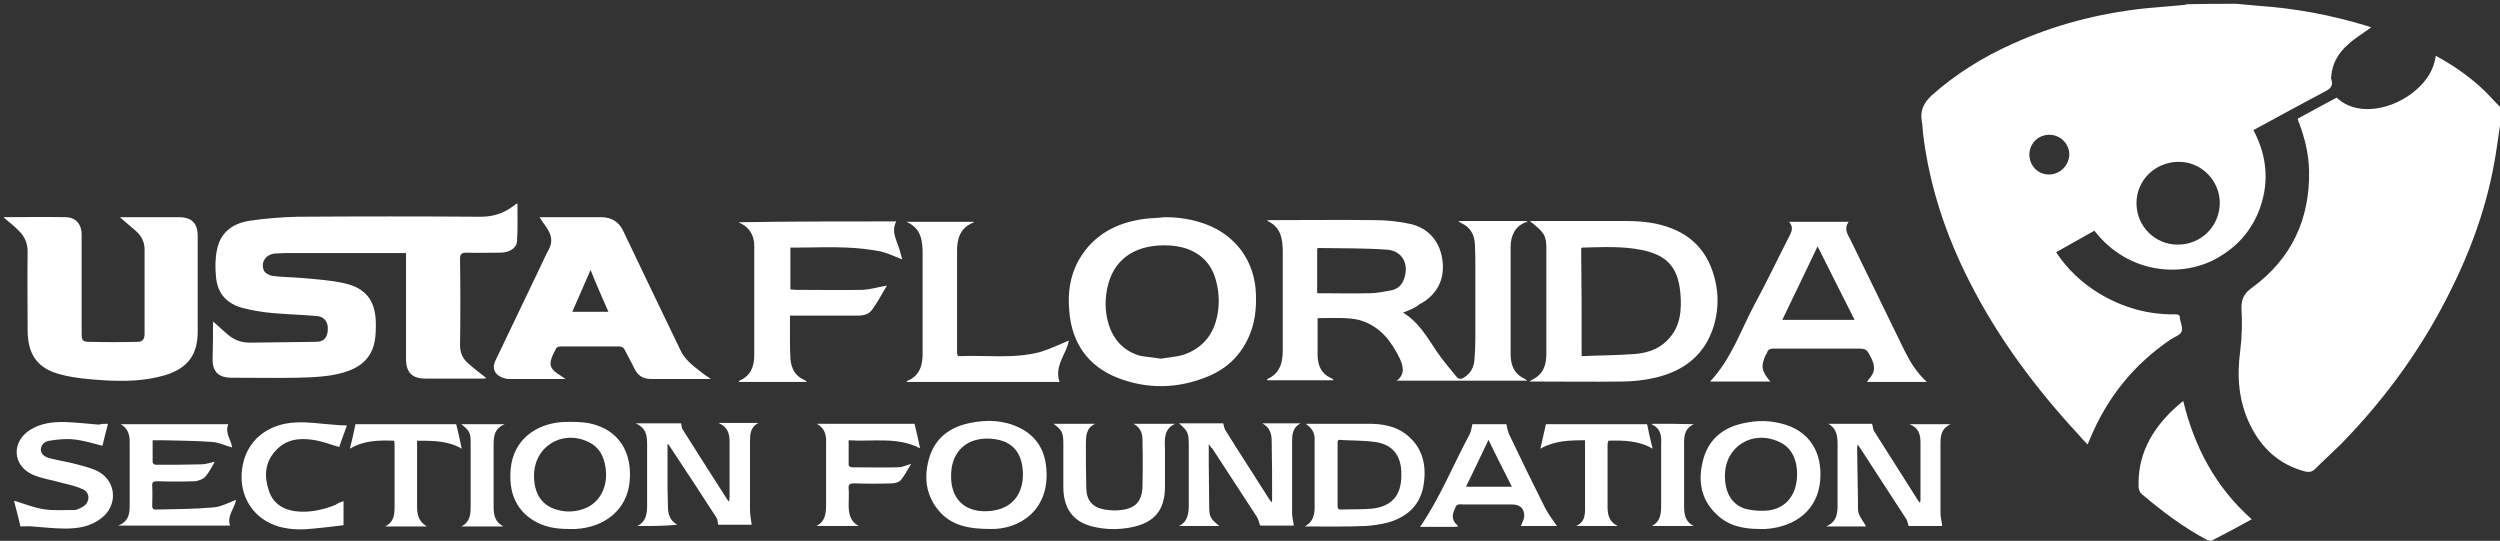 <svg xmlns="http://www.w3.org/2000/svg" width="245" height="53" viewBox="0 0 245 53">
  <rect x="0" y="0" width="245" height="53" fill="#333333" stroke="none"/>
  <g fill="#FFF">
    <path d="M219.167,0.373 C219.917,0.455 220.667,0.497 221.458,0.58 C225.042,0.828 228.5,1.491 231.917,2.526 C232.083,2.567 232.25,2.65 232.375,2.691 C231.625,3.23 230.792,3.727 230.125,4.348 C229.167,5.176 228.542,6.211 228.458,7.536 C228.458,7.619 228.417,7.66 228.458,7.743 C228.75,8.53 228.208,8.778 227.667,9.068 C225.375,10.269 223.125,11.511 220.833,12.753 C222.25,15.403 222.417,18.136 221.292,20.869 C220.5,22.732 219.208,24.181 217.417,25.216 C213.917,27.287 208.542,26.873 205.25,22.608 C204,23.312 202.75,24.016 201.5,24.72 C202.625,26.417 204.042,27.742 205.75,28.777 C208.042,30.144 210.5,30.848 213.208,30.806 C213.458,30.806 213.625,30.848 213.625,31.137 C213.667,31.593 213.958,32.131 213.792,32.504 C213.667,32.835 213.125,33.001 212.75,33.249 C209.125,35.692 206.5,38.963 204.833,42.98 C204.75,43.145 204.708,43.311 204.583,43.559 C204.25,43.228 203.958,42.897 203.667,42.566 C199.5,38.052 195.875,33.208 193.083,27.742 C190.708,23.105 189.083,18.26 188.458,13.084 C188.417,12.67 188.417,12.298 188.333,11.884 C188.167,10.848 188.5,10.103 189.292,9.358 C191.667,7.246 194.333,5.59 197.208,4.306 C201.292,2.443 205.625,1.325 210.125,0.828 C211.375,0.704 212.625,0.621 213.917,0.497 C214.042,0.497 214.208,0.455 214.333,0.414 C215.917,0.373 217.542,0.373 219.167,0.373 Z M209.375,19.916 C209.375,22.152 211.167,23.974 213.417,23.974 C215.708,23.974 217.5,22.194 217.542,19.916 C217.542,17.68 215.708,15.817 213.458,15.859 C211.167,15.9 209.375,17.68 209.375,19.916 Z M200.792,17.101 C201.875,17.101 202.75,16.231 202.792,15.155 C202.792,14.078 201.917,13.209 200.833,13.209 C199.75,13.209 198.917,14.037 198.875,15.113 C198.875,16.231 199.708,17.101 200.792,17.101 Z"/>
    <path d="M245 12.298C244.917 12.96 244.792 13.623 244.708 14.285 244.042 19.088 242.542 23.602 240.417 27.949 237.625 33.746 233.917 38.922 229.417 43.518 228.583 44.346 227.708 45.133 226.875 45.961 226.583 46.251 226.292 46.292 225.917 46.209 223.375 45.547 221.625 43.932 220.5 41.613 219.375 39.295 219.208 36.893 219.542 34.367 219.708 33.042 219.75 31.676 219.667 30.309 219.625 29.316 219.917 28.736 220.75 28.156 224.583 25.341 226.375 21.448 226.292 16.728 226.25 15.072 225.875 13.54 225.292 12.008 225.25 11.884 225.208 11.801 225.167 11.635 226.458 10.931 227.75 10.227 229 9.565 230.833 11.345 234.042 10.848 236.25 9.234 237.542 8.281 238.458 7.122 238.708 5.466 240.292 6.335 241.708 7.287 243.042 8.488 243.75 9.109 244.333 9.813 245 10.476 245 11.055 245 11.677 245 12.298zM20.875 31.51C21.375 31.924 21.833 32.38 22.333 32.794 22.958 33.332 23.667 33.58 24.5 33.58 26.667 33.539 28.833 33.539 31 33.498 31.75 33.498 32.125 33.042 32.125 32.255 32.167 31.552 31.75 31.013 31.042 30.972 29.625 30.848 28.167 30.806 26.75 30.682 25.75 30.599 24.75 30.434 23.792 30.185 22.25 29.771 21.292 28.777 21.167 27.121 21.083 26.252 21.083 25.382 21.25 24.554 21.542 22.856 22.708 21.945 24.333 21.655 25.917 21.407 27.542 21.283 29.167 21.241 35.167 21.2 41.125 21.2 47.125 21.241 48.333 21.241 49.333 20.91 50.292 20.206 50.417 20.123 50.5 20.041 50.625 19.958 50.667 19.958 50.667 19.958 50.708 19.958 50.708 21.2 50.75 22.442 50.667 23.643 50.625 24.347 49.875 24.761 49.042 24.761 47.917 24.761 46.792 24.802 45.708 24.761 45.25 24.761 45.083 24.885 45.083 25.382 45.125 28.198 45.125 30.972 45.083 33.788 45.083 34.491 45.292 35.071 45.792 35.527 46.375 36.065 47.042 36.562 47.667 37.059 47.583 37.059 47.5 37.1 47.375 37.1 45.458 37.1 43.583 37.1 41.667 37.1 40.375 37.1 39.792 36.479 39.792 35.195 39.792 31.966 39.792 28.695 39.792 25.465 39.792 25.258 39.792 25.092 39.792 24.802 39.542 24.802 39.333 24.802 39.167 24.802 35.417 24.802 31.667 24.802 27.917 24.802 27.583 24.802 27.292 24.844 26.958 24.844 26.042 24.927 25.5 25.713 25.875 26.541 26 26.79 26.417 26.997 26.708 27.038 27.667 27.163 28.667 27.163 29.625 27.245 31 27.37 32.333 27.452 33.667 27.742 35.833 28.198 36.792 29.44 36.833 31.634 36.833 32.255 36.833 32.918 36.708 33.498 36.375 35.195 35.208 36.065 33.625 36.52 32.167 36.934 30.625 36.976 29.125 37.017 27 37.059 24.875 37.017 22.708 37.017 21.417 37.017 20.833 36.438 20.833 35.195 20.875 33.995 20.875 32.711 20.875 31.51zM137.5 30.641C139.042 31.552 139.875 33.084 140.833 34.491 141.417 35.361 142.125 36.148 142.75 36.934 142.958 37.183 143.208 37.183 143.5 36.976 144.167 36.562 144.458 35.941 144.5 35.195 144.542 34.574 144.583 33.953 144.583 33.291 144.583 30.641 144.583 27.949 144.583 25.299 144.583 24.844 144.542 24.388 144.542 23.974 144.5 23.022 144.125 22.277 143.208 21.863 143.125 21.821 143.042 21.78 142.917 21.655 145.208 21.655 147.375 21.655 149.583 21.655 149.625 21.697 149.667 21.738 149.708 21.78 149.625 21.78 149.542 21.78 149.5 21.78 148.417 22.235 148.042 23.146 148.042 24.223 148.042 27.742 148.042 31.262 148.042 34.74 148.042 35.816 148.417 36.686 149.458 37.141 149.5 37.183 149.542 37.224 149.667 37.307 145.375 37.307 141.167 37.307 136.875 37.307 137.75 36.645 137.5 35.858 137.167 35.112 136.375 33.498 135.333 32.09 133.542 31.469 133 31.262 132.417 31.22 131.833 31.179 130.958 31.137 130.083 31.179 129.125 31.179 129.125 31.593 129.125 31.966 129.125 32.338 129.125 33.208 129.125 34.077 129.125 34.905 129.167 35.858 129.5 36.645 130.458 37.059 130.542 37.1 130.583 37.141 130.667 37.183 130.667 37.183 130.667 37.224 130.667 37.266 128.5 37.266 126.333 37.266 124.167 37.266 124.167 37.224 124.208 37.183 124.208 37.141 125.417 36.603 125.708 35.568 125.708 34.367 125.708 31.137 125.708 27.866 125.708 24.637 125.708 23.353 125.5 22.194 124.125 21.614 124.25 21.614 124.375 21.573 124.458 21.573 127.875 21.573 131.292 21.531 134.708 21.573 135.875 21.573 137.083 21.697 138.208 21.945 140.042 22.359 141.167 23.726 141.375 25.63 141.583 27.411 140.792 28.943 139.125 29.812 138.625 30.227 138.083 30.392 137.5 30.641zM129.083 28.736C130.833 28.736 132.542 28.777 134.25 28.736 134.958 28.736 135.667 28.57 136.375 28.446 136.958 28.322 137.375 27.949 137.583 27.37 138.125 25.92 137.458 24.595 135.958 24.471 133.708 24.305 131.458 24.347 129.208 24.305 129.167 24.305 129.167 24.347 129.083 24.347 129.083 25.755 129.083 27.204 129.083 28.736zM.333 21.283C2.375 21.283 4.417 21.241 6.458 21.283 7.458 21.324 8 21.987 8 22.98 8 26.21 8 29.44 8 32.67 8 33.332 8.083 33.498 8.708 33.498 10.292 33.539 11.917 33.539 13.5 33.498 14 33.498 14.167 33.208 14.167 32.711 14.167 29.937 14.167 27.163 14.167 24.43 14.167 23.684 13.833 23.105 13.333 22.649 12.833 22.194 12.292 21.78 11.75 21.283 11.917 21.283 12.042 21.283 12.167 21.283 13.958 21.283 15.75 21.283 17.5 21.283 18.792 21.283 19.375 21.863 19.375 23.146 19.375 26.252 19.375 29.357 19.375 32.504 19.375 34.781 18.375 36.106 16.167 36.769 14.208 37.348 12.167 37.39 10.167 37.266 8.792 37.183 7.375 37.059 6.042 36.727 3.667 36.148 2.708 34.74 2.708 32.338 2.708 29.771 2.667 27.245 2.708 24.678 2.708 23.85 2.417 23.146 1.833 22.608 1.375 22.111.833 21.738.333 21.283zM55.417 37.141C53.458 37.141 51.667 37.141 49.833 37.141 49.625 37.141 49.375 37.059 49.167 36.976 48.458 36.686 48.208 36.065 48.542 35.361 50.042 32.214 51.542 29.109 53.042 25.962 53.292 25.465 53.5 24.927 53.792 24.43 54.125 23.809 54.083 23.188 53.75 22.608 53.5 22.152 53.167 21.78 52.875 21.283 53.042 21.283 53.208 21.283 53.333 21.283 55.208 21.283 57.083 21.283 58.917 21.283 59.917 21.283 60.667 21.738 61.083 22.649 62.958 26.583 64.833 30.475 66.708 34.367 67.125 35.237 67.875 35.816 68.625 36.396 68.917 36.645 69.25 36.852 69.667 37.141 69.208 37.141 68.875 37.141 68.542 37.141 66.958 37.141 65.375 37.141 63.792 37.141 63.083 37.141 62.542 36.852 62.208 36.189 61.917 35.568 61.542 34.947 61.25 34.326 61.125 34.077 60.958 33.953 60.667 33.953 58.792 33.953 56.917 33.953 55 33.953 54.667 33.953 54.5 34.036 54.417 34.326 54.375 34.409 54.333 34.491 54.292 34.533 53.708 35.734 53.833 36.148 55 36.852 55.125 36.934 55.25 37.017 55.417 37.141zM57.875 26.459C57.25 27.908 56.667 29.233 56.083 30.558 57.292 30.558 58.417 30.558 59.625 30.558 59.042 29.233 58.458 27.908 57.875 26.459zM149.917 37.39C150.042 37.266 150.083 37.224 150.125 37.224 151.208 36.727 151.542 35.816 151.542 34.698 151.542 31.262 151.542 27.825 151.542 24.347 151.542 23.063 151.333 22.773 149.917 21.655 150.167 21.655 150.292 21.655 150.458 21.655 153.333 21.655 156.208 21.655 159.042 21.655 160.458 21.655 161.917 21.738 163.292 22.194 166.167 23.105 167.708 25.175 168.208 28.073 168.417 29.357 168.333 30.641 167.958 31.924 167.083 34.781 165.042 36.355 162.208 37.017 161.125 37.266 160 37.39 158.917 37.39 156.083 37.431 153.292 37.39 150.458 37.39 150.333 37.39 150.208 37.39 149.917 37.39zM155 34.905C156.75 34.823 158.458 34.823 160.125 34.698 161.292 34.616 162.458 34.284 163.333 33.415 164.708 32.09 164.833 30.392 164.667 28.612 164.417 26.169 163.333 25.009 160.958 24.512 159 24.098 157 24.223 155.042 24.264 155 24.264 155 24.305 154.958 24.347 155 27.825 155 31.303 155 34.905zM114.125 21.283C115.542 21.283 116.875 21.49 118.208 21.987 121.167 23.105 123 25.672 123.083 28.86 123.125 30.227 123 31.552 122.458 32.835 121.667 34.74 120.292 36.106 118.375 36.893 115.458 38.094 112.458 38.177 109.5 37.017 106.583 35.858 105.042 33.58 104.792 30.516 104.625 28.777 104.833 27.08 105.708 25.506 107.125 23.022 109.375 21.821 112.167 21.448 112.833 21.366 113.458 21.366 114.125 21.283zM113.75 35.154C114.458 35.03 115.125 34.988 115.792 34.823 117.583 34.284 118.75 33.084 119.208 31.303 119.542 30.02 119.5 28.736 119.167 27.494 118.625 25.382 116.958 24.181 114.583 24.057 111.5 23.891 109.333 25.216 108.625 27.784 108.25 29.15 108.25 30.516 108.667 31.841 109.167 33.373 110.167 34.409 111.708 34.864 112.375 34.988 113.083 35.03 113.75 35.154zM173.5 37.39C171.5 37.39 169.583 37.39 167.583 37.39 169.667 35.195 170.583 32.38 171.958 29.812 173.125 27.659 174.167 25.465 175.292 23.27 175.542 22.773 175.833 22.318 175.333 21.738 177.333 21.738 179.208 21.738 181.167 21.738 180.667 22.442 181.083 22.98 181.375 23.56 183.125 27.163 184.917 30.806 186.667 34.409 187.208 35.485 187.833 36.52 188.833 37.431 186.833 37.431 184.917 37.431 182.958 37.431 183.042 37.348 183.083 37.266 183.125 37.183 183.75 36.52 183.792 35.982 183.417 35.154 182.917 34.16 182.917 34.16 181.833 34.16 179.167 34.16 176.5 34.16 173.833 34.16 173.5 34.16 173.25 34.243 173.167 34.574 173.125 34.657 173.083 34.74 173.042 34.781 172.542 35.858 172.625 36.396 173.5 37.39zM178.125 24.14C176.958 26.583 175.833 28.943 174.667 31.345 177.083 31.345 179.375 31.345 181.75 31.345 180.542 28.943 179.333 26.583 178.125 24.14zM87.833 21.697C87.292 22.732 87.917 23.602 88.167 24.512 88.25 24.802 88.333 25.092 88.417 25.423 87.667 25.134 87 24.802 86.292 24.637 85.208 24.43 84.083 24.305 83 24.264 81.375 24.181 79.75 24.264 78.083 24.264 77.875 24.264 77.708 24.264 77.458 24.264 77.458 25.672 77.458 26.997 77.458 28.363 77.625 28.363 77.833 28.405 78 28.405 80.167 28.405 82.375 28.446 84.542 28.405 85.333 28.363 86.125 28.115 86.917 27.991 86.458 28.736 86.042 29.564 85.5 30.309 85.167 30.806 84.625 30.93 84.042 30.93 82.042 30.93 80.042 30.93 78.042 30.93 77.875 30.93 77.667 30.93 77.417 30.93 77.417 31.676 77.417 32.38 77.417 33.084 77.417 33.788 77.417 34.491 77.458 35.154 77.542 36.065 77.875 36.81 78.792 37.224 78.833 37.266 78.917 37.307 78.958 37.307 79 37.307 79 37.348 79.042 37.431 76.833 37.431 74.625 37.431 72.375 37.431 72.417 37.39 72.458 37.348 72.458 37.307 73.542 36.852 73.917 35.941 73.917 34.823 73.917 31.262 73.917 27.659 73.917 24.098 73.917 23.022 73.417 22.235 72.375 21.78 77.542 21.697 82.625 21.697 87.833 21.697zM93.875 34.905C96.583 34.781 99.333 35.195 101.958 34.491 102.917 34.202 103.833 33.746 104.75 33.373 104.542 34.657 103.292 35.816 103.833 37.431 98.792 37.431 93.833 37.431 88.833 37.431 88.875 37.39 88.917 37.307 88.958 37.307 90.125 36.81 90.417 35.816 90.417 34.657 90.417 31.427 90.417 28.239 90.417 25.009 90.417 23.643 90.333 22.401 88.833 21.738 91.042 21.738 93.25 21.738 95.417 21.738 95.417 21.78 95.417 21.821 95.375 21.821 94.125 22.318 93.792 23.353 93.792 24.554 93.792 27.908 93.792 31.262 93.792 34.657 93.833 34.657 93.833 34.74 93.875 34.905zM220.667 50.888C219.333 51.634 218.083 52.296 216.792 52.959 216.667 53.041 216.417 52.959 216.292 52.917 213.958 51.675 211.875 50.102 209.875 48.404 209.708 48.28 209.625 47.99 209.583 47.783 209.458 44.636 210.833 42.152 213.042 40.081 213.25 39.874 213.542 39.667 213.75 39.46 213.792 39.419 213.875 39.377 213.958 39.295 215.042 43.766 217.083 47.7 220.667 50.888z"/>
    <g transform="translate(1.25 40.992)">
      <path d="M61.208 10.559C62.042 10.145 62.167 9.399 62.167 8.571 62.167 6.625 62.167 4.679 62.167 2.691 62.167 1.822 62.167.994 61.042.497 62.667.497 64.083.497 65.5.497 65.542.704 65.542.952 65.667 1.118 67.125 3.437 68.583 5.714 70.042 7.991 70.083 8.033 70.125 8.074 70.208 8.198 70.208 7.95 70.25 7.826 70.25 7.66 70.25 5.88 70.25 4.099 70.25 2.277 70.25 1.532 70.083.87 69.167.455 70.583.455 71.833.455 73.083.455 72.25.87 72.25 1.615 72.25 2.36 72.25 4.555 72.25 6.749 72.25 8.902 72.25 9.399 72.333 9.896 72.417 10.434 71.333 10.434 70.167 10.434 69.125 10.434 69.083 10.186 69.083 9.896 68.958 9.73 67.458 7.412 65.917 5.052 64.375 2.733 64.333 2.65 64.25 2.567 64.167 2.484 64.167 3.934 64.167 5.341 64.167 6.791 64.167 7.412 64.208 8.033 64.208 8.613 64.208 9.358 64.375 10.02 65.125 10.434 63.792 10.559 62.5 10.559 61.208 10.559zM177.917.538C179.375.538 180.833.538 182.208.538 182.292.787 182.292.994 182.375 1.201 183.833 3.478 185.25 5.755 186.708 8.033 186.75 8.116 186.792 8.157 186.917 8.281 186.958 8.116 186.958 7.991 186.958 7.909 186.958 6.087 186.958 4.223 186.958 2.402 186.958 1.656 186.833.952 185.875.58 187.292.58 188.542.58 189.917.58 188.917 1.035 188.917 1.822 188.917 2.609 188.917 4.845 188.917 7.039 188.917 9.275 188.917 9.689 189.042 10.103 189.083 10.559 188 10.559 186.875 10.559 185.792 10.559 185.708 10.269 185.667 9.979 185.5 9.772 184.042 7.536 182.625 5.341 181.167 3.105 181.083 2.94 180.958 2.816 180.792 2.567 180.75 2.816 180.75 2.94 180.75 3.064 180.792 4.803 180.792 6.542 180.833 8.281 180.833 8.654 180.792 9.027 180.917 9.358 181.083 9.813 181.417 10.186 181.625 10.6 180.458 10.6 179.167 10.6 177.708 10.6 178.875 10.103 178.833 9.151 178.833 8.24 178.833 6.335 178.833 4.472 178.833 2.567 178.833 1.739 178.75.994 177.917.538zM117.208 2.526C117.208 3.271 117.208 3.851 117.208 4.43 117.208 5.838 117.25 7.205 117.25 8.613 117.25 9.648 117.375 9.855 118.25 10.559 116.917 10.559 115.625 10.559 114.292 10.559 115.208 10.103 115.25 9.234 115.25 8.364 115.25 6.459 115.25 4.513 115.25 2.609 115.25 1.449 115.167 1.242 114.292.497 115.75.497 117.208.497 118.625.497 118.708.745 118.708.994 118.833 1.159 120.25 3.437 121.708 5.673 123.125 7.909 123.167 7.991 123.25 8.074 123.375 8.24 123.417 8.116 123.417 8.033 123.417 7.991 123.417 6.087 123.417 4.141 123.375 2.236 123.375 1.491 123.167.87 122.458.497 123.708.497 124.958.497 126.208.497 125.333.952 125.375 1.739 125.375 2.567 125.375 4.803 125.375 7.08 125.375 9.316 125.375 9.689 125.5 10.103 125.542 10.517 124.458 10.517 123.333 10.517 122.25 10.517 122.125 10.227 122.083 9.896 121.917 9.648 120.458 7.412 119 5.176 117.542 2.94 117.458 2.898 117.375 2.774 117.208 2.526zM126.625 10.6C127.375 10.186 127.583 9.523 127.583 8.737 127.583 6.501 127.583 4.223 127.583 1.988 127.583 1.366 127.25.911 126.708.538 126.833.538 127 .538 127.125.538 129.042.538 130.958.538 132.875.538 134.167.538 135.458.745 136.5 1.532 138.125 2.774 138.542 4.472 138.292 6.335 138.042 8.364 136.792 9.606 134.875 10.186 134.125 10.393 133.292 10.517 132.5 10.559 130.542 10.641 128.583 10.6 126.625 10.6zM129.917 2.112C129.833 2.277 129.833 2.277 129.833 2.319 129.833 4.43 129.833 6.542 129.833 8.613 129.833 8.902 129.958 8.944 130.208 8.944 131.208 8.902 132.167 8.944 133.167 8.861 135.125 8.654 136.083 7.577 136.083 5.59 136.125 3.727 135.292 2.567 133.5 2.319 132.292 2.153 131.083 2.195 129.917 2.112zM171.208 10.848C169.625 10.848 168.125 10.559 166.958 9.399 165.333 7.867 165.125 5.921 165.708 3.892 166.292 1.905 167.792.828 169.75.455 170.917.207 172.083.207 173.25.497 176.083 1.159 177.375 3.354 177.125 6.128 176.875 8.985 174.708 10.641 171.792 10.848 171.625 10.848 171.417 10.848 171.208 10.848zM167.792 5.631C167.792 7.329 168.5 8.53 169.917 8.902 170.625 9.068 171.417 9.109 172.125 9.027 174.208 8.695 175.042 6.915 174.833 4.886 174.708 3.768 174.208 2.816 173.125 2.319 170.5 1.077 167.792 2.774 167.792 5.631zM95.792 10.848C93.625 10.848 92 10.476 90.833 9.151 89.417 7.536 89.25 5.631 89.875 3.685 90.5 1.822 91.958.828 93.833.455 95.458.124 97.083.166 98.625.911 100.333 1.739 101.167 3.147 101.292 4.969 101.625 8.985 98.667 10.931 95.792 10.848zM95.375 9.109C97.667 9.068 99 7.702 99 5.466 98.958 3.147 97.75 1.988 95.417 1.988 93.25 2.029 91.917 3.478 91.958 5.714 91.958 7.867 93.25 9.151 95.375 9.109zM54.5 10.848C53.292 10.848 52.125 10.683 51.042 10.02 49.167 8.861 48.625 7.08 48.792 5.01 49.042 2.029 51.375.538 53.833.373 54.75.331 55.667.331 56.542.497 59.458 1.118 60.708 3.395 60.458 6.17 60.208 8.985 58 10.683 55.167 10.848 54.958 10.848 54.708 10.848 54.5 10.848zM51.083 5.631C51.083 7.205 51.708 8.323 52.917 8.82 54.042 9.275 55.208 9.234 56.292 8.737 57.667 8.074 58.375 6.501 58.083 4.762 57.917 3.685 57.458 2.816 56.417 2.319 53.833 1.077 51.083 2.774 51.083 5.631zM10.583.58C14.083.58 17.583.58 21.125.58 20.75 1.449 21.417 2.112 21.5 2.857 20.833 2.691 20.208 2.36 19.542 2.319 17.917 2.195 16.292 2.195 14.667 2.153 14.375 2.153 14.083 2.153 13.708 2.153 13.708 2.898 13.708 3.602 13.708 4.306 13.708 4.389 13.875 4.555 14 4.555 15.5 4.555 17 4.555 18.5 4.513 18.917 4.513 19.333 4.348 19.792 4.265 19.5 4.762 19.25 5.3 18.875 5.714 18.667 5.963 18.208 6.128 17.875 6.17 16.625 6.211 15.417 6.211 14.167 6.17 13.792 6.17 13.625 6.252 13.667 6.666 13.708 7.287 13.667 7.909 13.667 8.571 13.667 8.778 13.708 8.944 14 8.944 15.875 8.902 17.75 8.902 19.625 8.737 20.375 8.695 21.125 8.281 21.875 7.991 21.792 8.778 20.958 9.523 21.292 10.517 17.667 10.517 14.083 10.517 10.333 10.517 11.458 10.062 11.458 9.234 11.458 8.364 11.458 6.335 11.458 4.306 11.458 2.319 11.458 1.615 11.292.994 10.583.58zM141.667 10.6C141.5 10.6 141.375 10.641 141.25 10.641 140.125 10.641 139.042 10.641 137.917 10.641 139.875 7.784 141.167 4.555 142.792 1.532 142.917 1.284 142.958.952 143.042.58 144.125.58 145.292.58 146.375.58 146.458.911 146.5 1.242 146.625 1.532 147.792 3.975 148.958 6.377 150.167 8.778 150.5 9.399 150.917 9.979 151.333 10.559 150.167 10.559 148.958 10.559 147.792 10.559 147.917 10.227 148.125 9.896 148.125 9.565 148.125 8.82 147.708 8.447 146.917 8.447 145.333 8.447 143.75 8.447 142.167 8.447 141.875 8.447 141.542 8.323 141.375 8.737 141.167 9.234 140.958 9.73 141.333 10.227 141.417 10.352 141.542 10.434 141.667 10.6zM146.917 6.708C146.125 5.134 145.375 3.685 144.625 2.112 143.875 3.685 143.167 5.176 142.417 6.708 143.917 6.708 145.375 6.708 146.917 6.708zM9.333.538C9.125 1.284 8.958 2.029 8.792 2.691 7.792 2.443 6.875 2.153 5.958 2.07 5.208 1.988 4.417 2.07 3.625 2.195 3.208 2.236 2.792 2.526 2.75 3.023 2.75 3.52 3.125 3.768 3.542 3.892 4.458 4.141 5.375 4.265 6.292 4.513 7.042 4.72 7.792 4.886 8.458 5.259 10.167 6.252 10.292 8.53 8.708 9.772 7.667 10.6 6.458 10.807 5.167 10.807 4.083 10.807 3 10.683 1.917 10.6 1.542 10.559 1.208 10.6.75 10.6.583 9.813.333 8.944.125 8.074 1.083 8.364 2 8.737 2.958 8.902 3.958 9.068 5 8.985 6.042 8.985 6.333 8.985 6.667 8.778 6.958 8.613 7.583 8.157 7.583 7.287 6.875 6.956 6.25 6.666 5.542 6.501 4.833 6.335 3.875 6.045 2.833 5.921 1.917 5.507-.042 4.596-.125 2.319 1.667 1.159 2.75.455 4 .331 5.25.373 6.333.414 7.375.538 8.417.621 8.75.538 9 .538 9.333.538zM102 .538C103.375.538 104.75.538 106.083.538 105.167.952 105.167 1.78 105.167 2.567 105.167 4.016 105.167 5.466 105.208 6.915 105.25 8.074 105.833 8.737 107 8.944 107.542 9.027 108.125 9.068 108.667 8.985 110 8.82 110.625 8.157 110.708 6.832 110.75 5.217 110.75 3.602 110.708 2.029 110.708 1.408 110.458.87 109.833.538 111.167.538 112.5.538 113.917.538 112.833 1.035 112.875 1.988 112.917 2.94 112.917 4.182 112.917 5.424 112.917 6.666 112.917 8.985 111.917 10.227 109.625 10.683 108.375 10.931 107.083 10.931 105.792 10.6 103.917 10.145 102.958 8.82 102.958 6.749 102.958 5.341 102.958 3.892 102.958 2.484 102.958 1.408 102.833 1.159 102 .538zM32.417 8.116C32.417 8.985 32.417 9.772 32.417 10.476 31.417 10.6 30.458 10.724 29.5 10.807 28.375 10.931 27.292 10.931 26.167 10.641 23.625 9.938 22.167 7.702 22.458 5.093 22.792 2.112 25.083.538 27.667.414 28.875.331 30.125.538 31.333.621 31.792.662 32.25.704 32.75.704 32.5 1.408 32.208 2.153 32 2.816 31.125 2.567 30.292 2.236 29.417 2.112 28.042 1.905 26.75 2.07 25.75 3.188 24.708 4.306 24.625 5.673 25.083 7.039 25.458 8.281 26.417 8.944 27.708 9.109 29.042 9.275 30.375 8.985 31.625 8.488 31.833 8.323 32.125 8.24 32.417 8.116zM78.792.538C82.042.538 85.292.538 88.375.538 88.583 1.366 88.75 2.153 88.917 2.94 86.667 1.78 84.292 2.319 81.917 2.153 81.917 3.023 81.917 3.809 81.917 4.596 81.917 4.679 82.125 4.803 82.208 4.803 83.75 4.803 85.292 4.845 86.792 4.803 87.167 4.803 87.542 4.596 88.042 4.472 87.708 5.01 87.417 5.59 87.042 6.045 86.875 6.252 86.458 6.377 86.167 6.377 84.917 6.418 83.667 6.418 82.417 6.377 82.042 6.377 81.875 6.501 81.917 6.873 81.958 7.412 81.917 7.95 81.917 8.447 81.917 9.316 82.042 10.103 82.917 10.559 81.542 10.559 80.167 10.559 78.75 10.559 79.667 10.103 79.708 9.234 79.708 8.405 79.708 6.418 79.708 4.43 79.708 2.443 79.75 1.656 79.583.952 78.792.538zM40.583 10.6C39.208 10.6 37.833 10.6 36.5 10.6 37.333 10.186 37.417 9.482 37.417 8.695 37.417 6.708 37.417 4.72 37.417 2.733 37.417 2.567 37.417 2.402 37.375 2.195 35.875 2.153 34.417 2.153 33.042 2.981 33.25 2.153 33.417 1.408 33.583.58 36.833.58 40.25.58 43.458.58 43.667 1.408 43.833 2.153 44 2.981 42.667 2.195 41.167 2.195 39.625 2.195 39.625 2.402 39.625 2.567 39.625 2.733 39.625 4.72 39.625 6.749 39.625 8.737 39.625 9.523 39.833 10.145 40.583 10.6zM149.708 2.981C149.875 2.153 150.083 1.408 150.25.58 153.5.58 156.875.58 160.167.58 160.333 1.408 160.5 2.153 160.708 2.981 159.375 2.195 157.875 2.153 156.375 2.195 156.333 2.319 156.333 2.402 156.292 2.484 156.292 4.555 156.292 6.666 156.292 8.737 156.292 9.523 156.5 10.186 157.292 10.559 155.917 10.559 154.583 10.559 153.208 10.559 154.208 10.103 154.083 9.192 154.083 8.323 154.083 6.501 154.083 4.638 154.083 2.816 154.083 2.609 154.083 2.443 154.083 2.153 152.542 2.153 151.083 2.195 149.708 2.981z"/>
      <path d="M48.083 10.6C46.708 10.6 45.333 10.6 43.958 10.6 44.875 10.145 44.875 9.316 44.875 8.488 44.875 6.501 44.875 4.472 44.875 2.484 44.875 1.408 44.792 1.242 43.958.58 45.333.58 46.708.58 48.208.58 47.125 1.035 47.125 1.863 47.125 2.733 47.125 4.72 47.125 6.749 47.125 8.737 47.125 9.523 47.292 10.186 48.083 10.6zM160.583.58C160.708.538 160.75.538 160.792.538 162.083.538 163.375.538 164.75.58 163.667 1.077 163.792 2.029 163.792 2.94 163.792 4.845 163.792 6.791 163.792 8.695 163.792 9.482 163.958 10.186 164.75 10.559 163.375 10.559 162 10.559 160.625 10.559 161.5 10.103 161.542 9.316 161.542 8.488 161.542 6.501 161.542 4.513 161.542 2.526 161.583 1.78 161.542.994 160.583.58z"/>
    </g>
  </g>
</svg>
